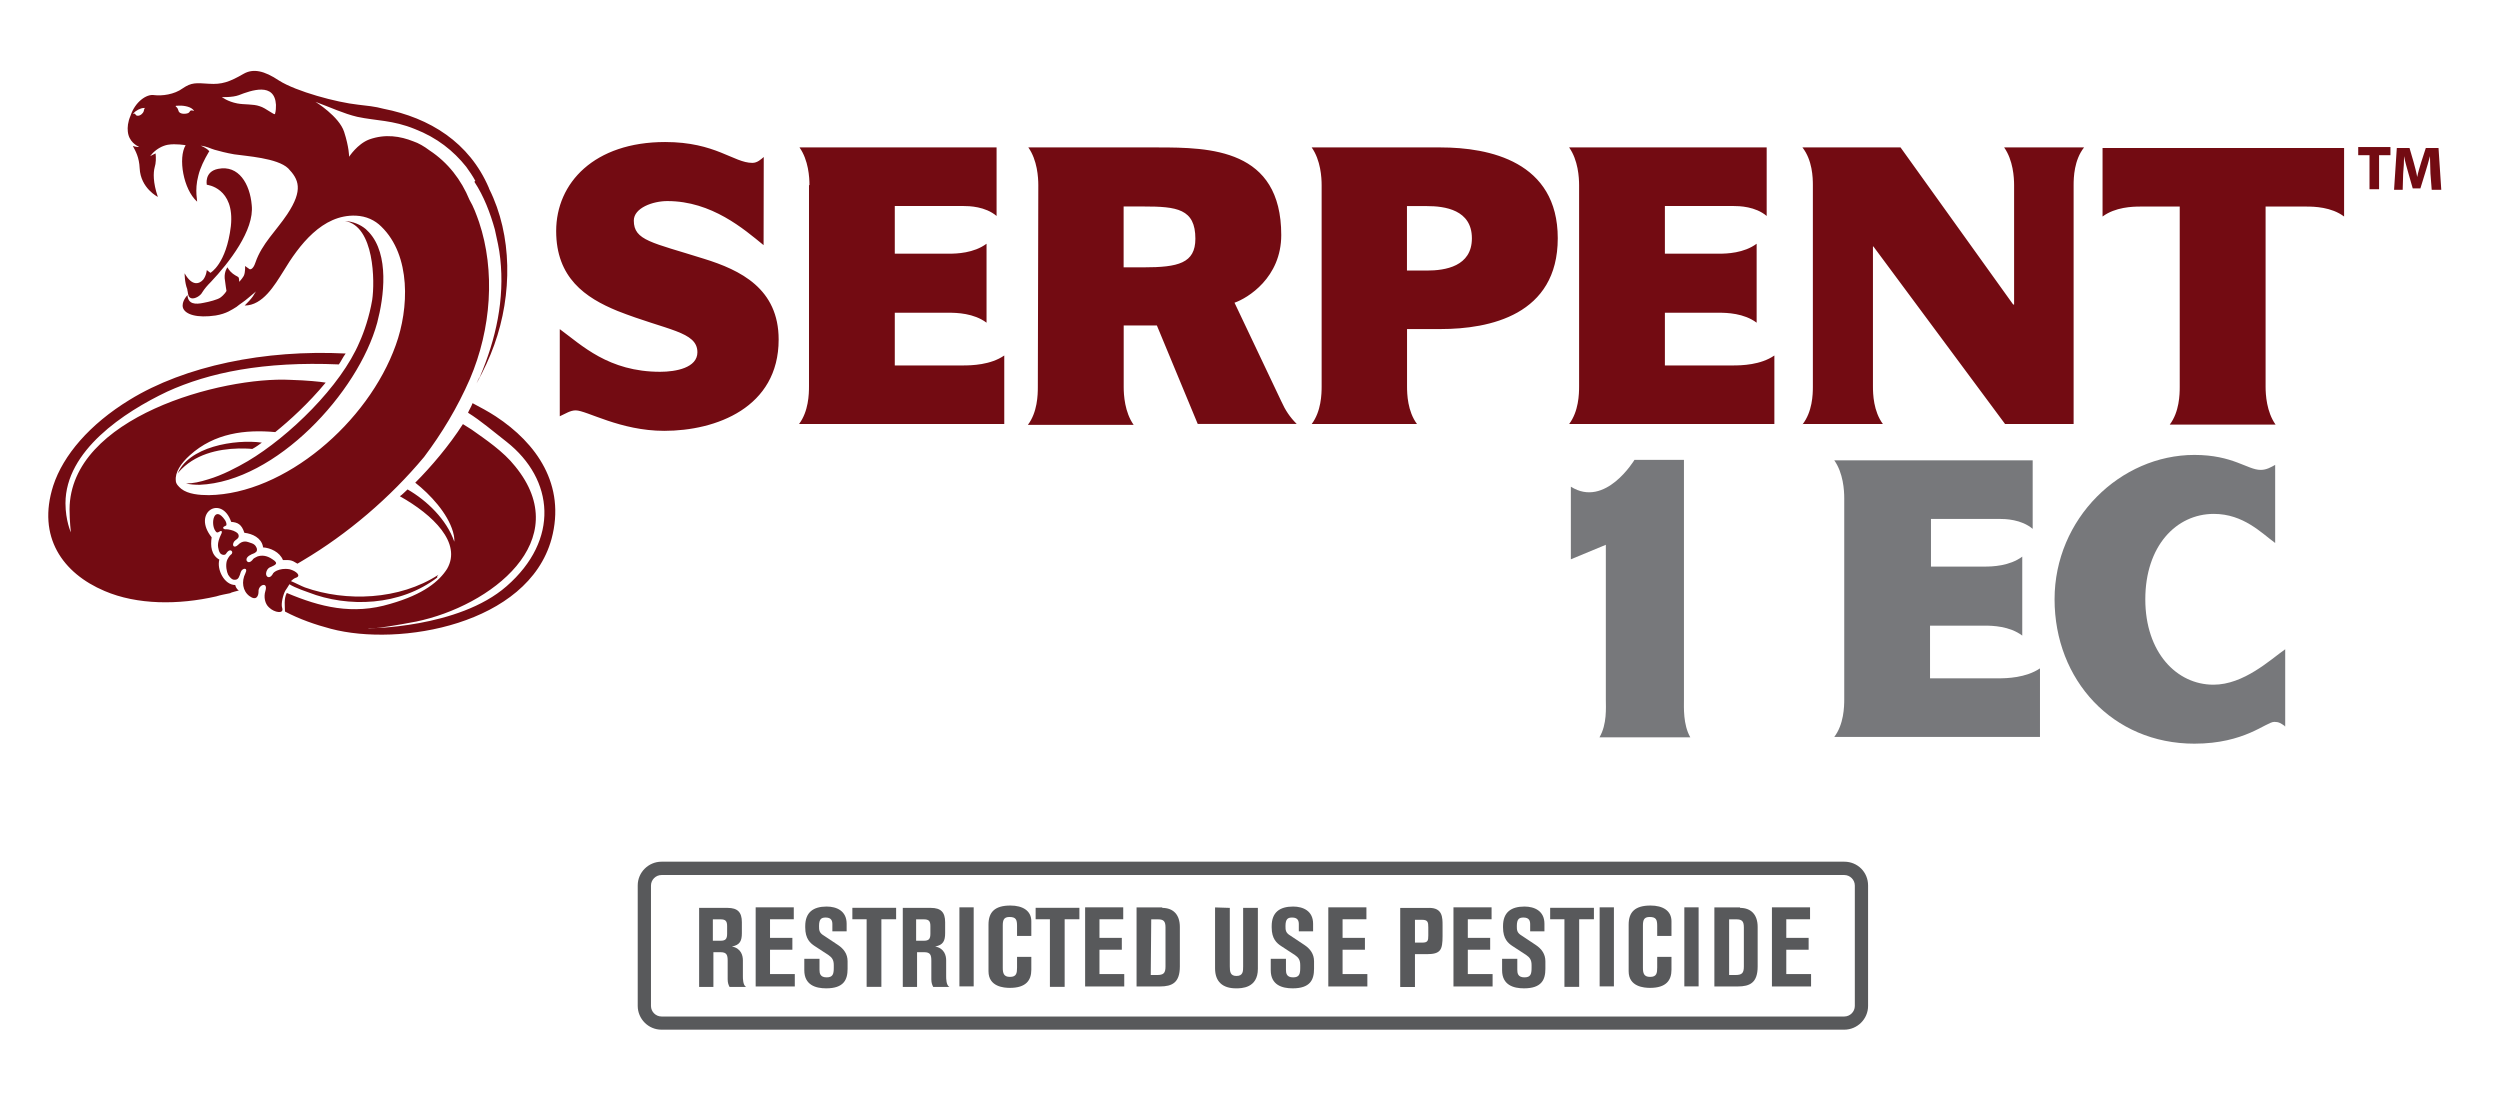 <?xml version="1.0" encoding="utf-8"?>
<!-- Generator: Adobe Illustrator 28.2.0, SVG Export Plug-In . SVG Version: 6.00 Build 0)  -->
<svg version="1.1" id="Layer_1" xmlns="http://www.w3.org/2000/svg" xmlns:xlink="http://www.w3.org/1999/xlink" x="0px" y="0px"
	 viewBox="0 0 3187.9 1402.2" style="enable-background:new 0 0 3187.9 1402.2;" xml:space="preserve">
<style type="text/css">
	.st0{fill:#58595B;}
	.st1{fill-rule:evenodd;clip-rule:evenodd;fill:#730B12;}
	.st2{fill:#77787B;}
	.st3{fill:#730B12;}
</style>
<g>
	<g>
		<path class="st0" d="M2351.8,1115.8c7.3,0,13.4,6.1,13.4,13.4v153.6c0,7.3-6.1,13.4-13.4,13.4H843.5c-7.3,0-13.4-6.1-13.4-13.4
			v-153.6c0-7.3,6.1-13.4,13.4-13.4H2351.8 M2351.8,1098.8H843.5c-16.4,0-30.3,13.4-30.3,30.3v153.6c0,16.4,13.4,30.3,30.3,30.3
			h1508.3c16.4,0,30.3-13.4,30.3-30.3v-153.6C2382.1,1112.2,2368.8,1098.8,2351.8,1098.8L2351.8,1098.8z"/>
	</g>
	<g>
		<path class="st0" d="M927.8,1157.7c12.7,0,18.2,5.5,18.2,18.2v14c0,9.7-2.4,15.2-12.7,17c12.1,2.4,14,12.1,14,17.6v20.6
			c0,2.4,0,11.5,4.2,13.4h-21.2c-1.2-2.4-2.4-4.9-2.4-9.7v-23.7c0-7.3-1.2-10.9-9.1-10.9h-9.1v44.3h-18.2v-100.8H927.8L927.8,1157.7
			z M909,1199.6h9.7c6.7,0,8.5-2.4,8.5-9.1v-9.7c0-6.7-2.4-8.5-8.5-8.5H909V1199.6z"/>
		<path class="st0" d="M963.6,1257.8v-100.8h48.6v15.2h-30.3v23.7h28.5v15.2h-28.5v31h31.6v15.8H963.6z"/>
		<path class="st0" d="M1045,1222.6v14c0,4.2,0.6,9.7,9.1,9.7c7.9,0,9.1-4.2,9.1-12.1v-3.6c0-6.7-2.4-9.7-6.7-12.7l-17.6-11.5
			c-5.5-3.6-12.1-9.1-12.1-23.7v-1.8c0-17.6,10.3-24.9,27.3-24.9c12.7,0,25.5,5.5,25.5,21.9v9.7h-18.2v-9.1c0-4.2-1.2-8.5-8.5-8.5
			c-5.5,0-8.5,1.8-8.5,10.9c0,4.9,0,8.5,6.1,12.1l18.2,12.1c7.3,4.9,12.1,11.5,12.1,20.6v9.7c0,14-4.9,24.9-27.3,24.9
			c-13.4,0-27.9-4.2-27.9-23.1v-14.6L1045,1222.6L1045,1222.6z"/>
		<path class="st0" d="M1123.9,1172.2v86.2h-18.8v-86.2h-18.2v-14.6h55.8v14.6H1123.9z"/>
		<path class="st0" d="M1187,1157.7c12.7,0,18.2,5.5,18.2,18.2v14c0,9.7-2.4,15.2-12.7,17c12.1,2.4,14,12.1,14,17.6v20.6
			c0,2.4,0,11.5,4.2,13.4H1190c-1.2-2.4-2.4-4.9-2.4-9.7v-23.7c0-7.3-1.2-10.9-9.1-10.9h-9.1v44.3h-18.2v-100.8H1187L1187,1157.7z
			 M1168.2,1199.6h9.7c6.7,0,8.5-2.4,8.5-9.1v-9.7c0-6.7-2.4-8.5-8.5-8.5h-9.7V1199.6z"/>
		<path class="st0" d="M1223.4,1257.8v-100.8h18.2v100.8H1223.4z"/>
		<path class="st0" d="M1315.1,1220.2v16.4c0,13.4-6.7,23.1-27.3,23.1c-7.3,0-27.3-1.2-27.3-21.2v-59.5c0-15.8,7.9-24.3,27.9-24.3
			c15.8,0,26.7,6.7,26.7,20v18.8h-18.2v-12.7c0-7.9-1.2-11.5-9.7-11.5c-7.3,0-8.5,4.2-8.5,10.9v54c0,6.7,1.2,11.5,9.1,11.5
			c8.5,0,9.1-4.9,9.1-12.1v-13.4H1315.1z"/>
		<path class="st0" d="M1357.6,1172.2v86.2h-18.8v-86.2h-18.2v-14.6h55.8v14.6H1357.6z"/>
		<path class="st0" d="M1383.7,1257.8v-100.8h48.6v15.2h-30.3v23.7h28.5v15.2h-28.5v31h31.6v15.8H1383.7z"/>
		<path class="st0" d="M1482,1157.7c14,0,22.5,8.5,22.5,24.3v50.4c0,20.6-9.7,25.5-25.5,25.5h-29.7v-100.8h32.8V1157.7z
			 M1467.4,1243.3h7.9c8.5,0,10.9-2.4,10.9-10.9v-49.8c0-7.9-2.4-10.3-9.7-10.3h-8.5L1467.4,1243.3L1467.4,1243.3z"/>
		<path class="st0" d="M1568.2,1157.7v74.7c0,6.7,0.6,12.1,8.5,12.1c8.5,0,8.5-6.1,8.5-12.1v-74.7h18.8v77.7
			c0,24.9-21.2,24.9-27.9,24.9c-17,0-26.7-8.5-26.7-25.5v-77.7L1568.2,1157.7L1568.2,1157.7z"/>
		<path class="st0" d="M1639.8,1222.6v14c0,4.2,0.6,9.7,9.1,9.7c7.9,0,9.1-4.2,9.1-12.1v-3.6c0-6.7-2.4-9.7-6.7-12.7l-17.6-11.5
			c-5.5-3.6-12.1-9.1-12.1-23.7v-1.8c0-17.6,10.3-24.9,27.3-24.9c12.7,0,25.5,5.5,25.5,21.9v9.7h-18.2v-9.1c0-4.2-1.2-8.5-8.5-8.5
			c-5.5,0-8.5,1.8-8.5,10.9c0,4.9,0,8.5,6.1,12.1l18.2,12.1c7.3,4.9,12.1,11.5,12.1,20.6v9.7c0,14-4.9,24.9-27.3,24.9
			c-13.4,0-27.9-4.2-27.9-23.1v-14.6L1639.8,1222.6L1639.8,1222.6z"/>
		<path class="st0" d="M1693.8,1257.8v-100.8h48.6v15.2H1712v23.7h28.5v15.2H1712v31h31.6v15.8H1693.8z"/>
		<path class="st0" d="M1822.5,1157.7c17,0,17,12.1,17,22.5v13.4c0,17.6-2.4,23.1-20,23.1h-15.2v41.9h-18.8v-100.8H1822.5
			L1822.5,1157.7z M1804.3,1202h9.1c7.3,0,7.9-2.4,7.9-9.1v-10.3c0-6.7-0.6-9.7-7.9-9.7h-9.1V1202z"/>
		<path class="st0" d="M1853.4,1257.8v-100.8h48.6v15.2h-30.3v23.7h28.5v15.2h-28.5v31h31.6v15.8H1853.4z"/>
		<path class="st0" d="M1934.8,1222.6v14c0,4.2,0.6,9.7,9.1,9.7c7.9,0,9.1-4.2,9.1-12.1v-3.6c0-6.7-2.4-9.7-6.7-12.7l-17.6-11.5
			c-5.5-3.6-12.1-9.1-12.1-23.7v-1.8c0-17.6,10.3-24.9,27.3-24.9c12.7,0,25.5,5.5,25.5,21.9v9.7h-18.2v-9.1c0-4.2-1.2-8.5-8.5-8.5
			c-5.5,0-8.5,1.8-8.5,10.9c0,4.9,0,8.5,6.1,12.1l18.2,12.1c7.3,4.9,12.1,11.5,12.1,20.6v9.7c0,14-4.9,24.9-27.3,24.9
			c-13.4,0-27.9-4.2-27.9-23.1v-14.6L1934.8,1222.6L1934.8,1222.6z"/>
		<path class="st0" d="M2013.7,1172.2v86.2h-18.8v-86.2h-18.2v-14.6h55.8v14.6H2013.7z"/>
		<path class="st0" d="M2039.8,1257.8v-100.8h18.2v100.8H2039.8z"/>
		<path class="st0" d="M2131.4,1220.2v16.4c0,13.4-6.7,23.1-27.3,23.1c-7.3,0-27.3-1.2-27.3-21.2v-59.5c0-15.8,7.9-24.3,27.9-24.3
			c15.8,0,26.7,6.7,26.7,20v18.8h-18.2v-12.7c0-7.9-1.2-11.5-9.7-11.5c-7.3,0-8.5,4.2-8.5,10.9v54c0,6.7,1.2,11.5,9.1,11.5
			c8.5,0,9.1-4.9,9.1-12.1v-13.4H2131.4z"/>
		<path class="st0" d="M2147.8,1257.8v-100.8h18.2v100.8H2147.8z"/>
		<path class="st0" d="M2218.8,1157.7c14,0,22.5,8.5,22.5,24.3v50.4c0,20.6-9.7,25.5-25.5,25.5h-29.7v-100.8h32.8V1157.7z
			 M2204.9,1243.3h7.9c8.5,0,10.9-2.4,10.9-10.9v-49.8c0-7.9-2.4-10.3-9.7-10.3h-9.1V1243.3z"/>
		<path class="st0" d="M2259.5,1257.8v-100.8h48.6v15.2h-30.3v23.7h28.5v15.2h-28.5v31h31.6v15.8H2259.5z"/>
	</g>
</g>
<g>
	<path class="st1" d="M237.2,616.5c4.6,1.2,11,1.7,17.4,1.7c97.3-4.1,202.1-117.5,226.4-206.7c8.7-33,15.6-86.9-10.4-115.2
		c-1.2-1.2-2.3-2.3-4.1-4.1c-6.9-5.8-16.2-9.8-26.6-10.4c37.6,6.4,38.2,77.6,34.7,100.7c-3.5,20.8-10.4,41.1-16.2,53.8
		c-23.7,56.2-89.7,120.4-142.4,151.7c-13.9,8.1-32.4,17.9-50.4,23.2c-11,3.5-19.7,5.2-26.6,5.2C237.8,616.5,237.2,616.5,237.2,616.5
		L237.2,616.5z M504.7,440c16.8-46.3,19.7-114.1-18.5-151.1c-8.1-8.1-19.1-13.3-32.4-13.9c-42.8-1.7-72.4,37.6-92.6,71.2
		c-11,17.4-26.1,43.4-49.2,43.4c4.1-4.1,7.5-7.5,10.4-11.6c2.3-4.1,4.1-6.4,4.1-6.4s-0.6,0.6-10.4,8.7c-4.6,4.1-10.4,7.5-14.5,11
		c-5.8,3.5-12.7,8.7-26.6,11c-23.7,3.5-38.8-1.2-41.7-9.8c-2.3-8.1,5.8-16.2,5.8-16.2c0.6,11.6,9.8,12.2,20.8,9.8
		c6.9-1.2,17.4-4.1,20.8-6.4c5.8-4.1,8.1-8.7,8.1-8.7s-1.2-6.9-2.3-16.2c-0.6-8.7,3.5-13.9,3.5-13.9s2.3,4.6,6.9,8.1
		c4.6,3.5,6.9,3.5,7.5,5.2c0.6,1.2,0.6,5.2,0.6,5.2s3.5-3.5,5.8-7.5c2.3-4.6,1.7-12.7,1.7-12.7l5.8,4.1c0,0,4.1,1.7,7.5-8.7
		c8.1-23.7,26.6-40.5,40.5-61.4c20.8-31.3,14.5-44.6,1.2-58.5c-13.9-13.3-53.8-15.6-68.9-17.9c-9.8-1.7-19.1-4.1-24.9-5.8
		c-4.6-1.2-10.4-4.6-17.9-5.2c0,0,6.9,2.3,11,6.9c0,0.6,0,0.6-0.6,1.2c-5.8,9.8-11,20.3-13.3,30.1c-5.2,19.1-0.6,34.2-1.7,33
		c-17.4-15.6-24.3-55.6-14.5-71.8c0,0-12.7-2.3-22.6-0.6c-6.9,1.2-13.9,5.2-19.1,10.4c-1.2,1.2-3.5,4.1-3.5,4.1s3.5-1.7,6.9-3.5
		c0.6,5.8,0.6,12.2-1.2,17.9c-1.7,6.4-2.3,19.1,4.1,37.6c0,0-22-11-23.2-36.5c-0.6-13.9-5.2-22-8.7-28.4c5.8,1.7,8.1,1.2,8.1,1.2
		c-3.5-1.7-13.3-6.9-14.5-19.7c-0.6-5.2,0-12.2,3.5-20.3c5.8-17.4,20.3-27.8,30.1-26.1c9.8,1.2,25.5-0.6,36.5-8.7
		c11-7.5,16.8-6.9,33-5.8c16.8,1.2,26.6-2.3,44.6-12.7c12.2-6.9,26.1-4.1,45.2,8.7c22,13.9,73.5,27.8,100.7,30.7
		c10.4,1.2,22,2.3,32.4,5.2c59.1,11.6,109.4,42.8,134.3,100.7c0,0.6,0.6,1.2,0.6,1.7l0,0c29.5,59.1,29.5,134.3,6.4,198.6
		c-5.8,16.2-13.3,32.4-22.6,49.2c1.2-2.3,2.3-5.8,4.1-8.1c20.8-48.6,31.8-99.6,26.1-151.1c-1.2-12.2-4.1-24.3-6.9-37.1
		c-5.8-20.8-13.9-42.3-26.1-60.8l1.2-1.2c-3.5-6.4-7.5-12.2-11.6-17.9c-16.2-20.3-37.1-37.1-65.4-48.1
		c-28.4-11.6-49.2-10.4-73.5-15.6c-17.4-4.1-33-11.6-53.3-19.1c0,0,30.1,18.5,36.5,38.2s6.4,31.8,6.4,31.8s10.4-16.2,25.5-22
		c20.8-7.5,40-4.1,56.2,2.3c6.9,2.3,13.9,6.4,20.8,11.6c23.7,15.6,40.5,37.6,51,63.1l0,0c5.2,8.7,8.7,18.5,12.2,28.4
		c20.8,62,15.6,136.1-11.6,199.8c-16.2,37.1-35.9,69.5-58.5,99.6c-43.4,52.1-97.9,98.4-154.6,132c-1.2,0.6-5.8,3.5-6.9,4.1
		c-8.1-5.2-9.8-4.6-18.5-4.6c-4.1-10.4-16.2-15.6-25.5-16.2c0-0.6,0-0.6,0-1.2c-2.3-11-13.3-16.2-23.7-17.4
		c-3.5-11-8.7-13.3-16.8-13.9c-12.2-35.3-50.4-12.2-24.9,19.7c-1.7,11-0.6,22.6,9.8,28.4c-3.5,12.7,6.4,32.4,20.3,32.4
		c0,0.6,1.2,5.2,4.6,6.9c-1.2,0.6-9.8,2.3-11,3.5c-5.8,1.2-12.2,2.3-17.9,4.1c-48.1,11-100.7,11-142.4-6.9
		c-53.3-22.6-86.3-68.9-65.4-134.3c12.7-38.8,46.3-78.2,97.3-109.4c70.6-43.4,172.5-64.3,275.6-59.1c-3.5,4.6-5.8,9.8-8.7,13.9
		c-96.1-4.1-165.6,10.4-218.9,34.7c-55,26.1-129.7,75.3-129.7,142.4c0,22,6.9,37.1,6.9,37.1s-1.7-14.5-1.7-29.5
		c0.6-117.5,194.5-169.6,282-165c20.3,0.6,37.6,2.3,44.6,3.5c-22,26.6-46.3,48.6-64.3,63.1c-38.2-3.5-77.6,1.2-108.9,29.5
		c-11.6,10.4-19.1,22-17.9,32.4l0,0c0,4.1,3.5,7.5,6.9,10.4c8.7,6.9,23.2,8.1,35.3,8.1C362.8,629.9,469.4,539,504.7,440L504.7,440z
		 M282.9,123.8c0,0,7.5,5.8,19.7,8.1c8.7,1.7,20.3,0.6,28.4,3.5c8.1,2.3,19.1,12.2,19.7,9.8c1.2-4.1,1.2-8.1,1.2-11.6
		c-1.7-29-31.3-18.5-47.5-12.2C296.2,124.4,282.9,123.8,282.9,123.8L282.9,123.8z M235.4,348.5c9.8,17.4,19.1,13.3,23.7,8.1
		c4.1-5.2,4.6-12.2,4.6-12.2l4.6,3.5c0,0,20.3-11,26.1-59.6c5.2-49.2-30.7-52.7-30.7-52.7s-3.5-16.8,14.5-20.3
		c26.1-5.2,40.5,19.1,42.8,46.3c3.5,31.8-29,73.5-52.1,97.9c-4.6,4.6-8.1,8.7-11,13.3c-2.3,4.6-9.8,8.7-13.9,7.5s-4.1-5.2-4.6-8.1
		c0-1.2-0.6-1.7-0.6-3.5C235.4,360.6,235.4,348.5,235.4,348.5L235.4,348.5z M183.3,137.7c-4.1,0-10.4,3.5-12.7,6.4
		c-1.2,1.2-1.2,1.7-0.6,1.2c3.5-1.7,1.7,2.3,5.8,2.3c3.5,0,6.9-3.5,7.5-5.8c0.6-3.5,1.2-3.5,1.7-4.6
		C185.6,137.7,183.9,137.7,183.3,137.7L183.3,137.7z M226.2,134.8c-0.6,0-2.3,0-2.3,0.6c0.6,1.2,2.3,1.2,3.5,5.2
		c0.6,4.1,5.8,5.2,11,4.1s2.3-5.2,8.1-3.5c1.2,0.6,1.2,0-0.6-1.7C241.8,135.4,232,134.2,226.2,134.8L226.2,134.8z M333.9,564.4
		c-7.5,5.8-12.2,8.1-12.2,8.1c-5.2-0.6-11.6-0.6-17.4-0.6c-26.6,0.6-56.7,7.5-76.4,30.1c-1.2,1.2-1.7,2.3-2.3,4.1
		C238.9,569.1,300.3,559.8,333.9,564.4L333.9,564.4z M559.1,732.9c-49.8,32.4-118.1,34.7-170.2,16.2c-4.6-1.7-12.2-5.8-17.9-8.1
		c1.7-1.7,4.1-3.5,5.8-4.1c8.1-2.3,1.2-8.7-7.5-11c-6.9-1.2-12.2,0-16.2,1.7c-2.3,1.2-4.6,2.3-5.8,5.2c-4.1,6.4-9.8,2.3-7.5-4.1
		c1.2-3.5,3.5-5.2,5.8-5.8c4.6-2.3,11-4.1,1.7-9.8c-7.5-5.2-13.9-5.2-19.1-3.5c-2.3,1.2-5.2,2.3-6.4,4.6c-4.1,4.6-6.9,2.3-7.5,0
		c-0.6-4.6,6.4-7.5,9.8-8.7c1.7-1.2,4.1-1.7,3.5-5.8c-0.6-1.7-1.7-5.2-6.4-6.9c-3.5-1.2-6.4-2.3-8.7-2.3c-3.5,0-6.4,1.7-8.7,4.1
		c-5.2,5.2-8.7,1.2-5.2-4.1c1.7-2.3,5.8-3.5,5.8-6.9c0-1.7-0.6-3.5-3.5-5.2c-3.5-2.3-9.8-3.5-12.2-3.5c-3.5,0.6-6.4-2.3-1.7-4.1
		c0.6,0,0.6-0.6,1.2-0.6c1.2-0.6,0.6-4.1-1.2-6.9c-13.9-20.3-19.1,4.6-12.2,13.9c1.7,2.3,2.3,2.3,5.2,0.6c3.5-2.3,3.5,1.2,1.7,4.1
		c-1.7,3.5-4.6,10.4-3.5,16.2c0.6,3.5,1.2,5.2,2.3,6.9c1.2,2.3,6.4,4.1,8.1,0.6c5.2-8.1,10.4-1.2,5.8,1.7c-1.7,1.2-4.6,5.8-5.2,8.1
		c-1.7,6.4,0,13.9,1.7,17.4c4.1,6.4,6.9,6.9,9.8,6.4c3.5-0.6,4.6-4.1,6.4-9.8c1.7-5.2,9.8-6.4,5.8,1.7c-5.2,10.4-3.5,22.6,5.2,29
		c8.7,6.4,11.6,0,11.6-5.8c-0.6-8.7,12.7-13.3,8.7-0.6c-2.3,7.5-0.6,16.2,4.6,20.8c6.9,6.9,19.7,8.7,16.8,0.6
		c-1.7-5.2,1.2-16.8,4.1-22c1.2-1.7,3.5-5.2,5.2-8.1c6.9,4.6,24.3,10.4,24.3,10.4l0,0c50.4,19.7,117,17.4,164.4-19.1
		C556.8,735.8,557.9,734.1,559.1,732.9L559.1,732.9z M468.8,801.3c0,0,115.8,0,177.2-53.8c67.7-59.1,60.8-136.1,0-184.1
		c-17.9-13.9-32.4-26.6-49.2-37.1c1.7-4.1,4.1-7.5,5.8-12.2c9.8,5.2,19.7,10.4,29.5,16.8c52.1,34.2,89.7,87.4,71.2,156.3
		c-30.1,109.4-194,137.8-281.4,114.6c-19.7-5.2-40-12.2-58.5-22c0-6.4-1.7-16.2,2.3-23.7c42.3,17.9,84,28.4,132,13.9
		c42.8-12.2,62.5-29,72.4-44.6c19.1-33-17.9-68.9-60.2-92.6c3.5-2.3,6.4-5.8,9.8-8.7c24.3,13.9,49.8,38.2,59.6,66.6
		c0,0,0.6-5.2-1.7-12.7c-6.9-23.7-29-47.5-48.1-62.5c20.3-20.3,43.4-47.5,60.8-74.7c4.1,2.3,6.9,4.6,11,6.9
		c17.9,12.7,40.5,27.8,55.6,46.9c77.6,95-31.3,178.3-126.2,198C472.8,803.6,468.8,801.3,468.8,801.3z M973.7,312.6
		c-24.9-20.3-66-56.2-122.7-56.2c-18.5,0-42.8,8.7-42.8,24.9c0,25.5,23.2,27.8,89.2,48.6c46.9,14.5,95.5,38.2,95.5,103.1
		c0,86.9-79.9,116.4-145.9,116.4c-56.2,0-99-26.1-112.9-26.1c-6.9,0-12.7,4.1-20.3,7.5V419.7c27.8,20.3,62,54.4,128,54.4
		c20.3,0,47.5-5.2,47.5-24.9c0-26.6-38.8-27.8-101.9-52.7c-41.1-16.8-78.2-42.3-78.2-101.9c0-61.4,48.6-113.5,139-113.5
		c64.3,0,87.4,26.6,111.2,26.6c6.4,0,11-4.6,14.5-7.5L973.7,312.6L973.7,312.6z M1032.2,236.1c0-9.8-1.2-31.8-12.7-48.1l251.3,0
		v87.4c-14.5-12.2-34.7-12.7-42.8-12.7H1141v60.8h68.9c9.8,0,31.8-0.6,48.1-12.7v100.7c-16.2-12.2-38.2-12.7-48.1-12.7H1141l0,67.2
		l86.9,0c11,0,35.3-0.6,52.7-12.7v87.4h-261.7c12.2-16.2,12.7-38.2,12.7-48.1l0-256.5H1032.2z M1324,236.1c0-9.8-1.2-31.8-12.7-48.1
		l165,0c66.6,0,157.5,1.7,157.5,111.7c0,54.4-42.8,80.5-59.6,86.3l59.6,125.6c5.2,11.6,11,20.3,19.7,29l-126.2,0l-52.1-125.6h-42.3
		v78.7c0,9.8,1.2,31.8,12.7,48.1l-134.9,0c12.2-16.2,12.7-38.2,12.7-48.1L1324,236.1L1324,236.1z M1432.8,340.9h25.5
		c44,0,66-5.2,66-36.5c0-38.2-23.7-41.1-66-41.1h-25.5V340.9z M1685.3,236.1c0-9.8-1.2-31.8-12.7-48.1l164.4,0
		c62,0,149.4,17.9,149.4,115.8s-86.9,115.8-149.4,115.8l-42.8,0v73c0,9.8,0.6,31.8,12.7,48.1h-134.3c12.2-16.2,12.7-38.2,12.7-48.1
		L1685.3,236.1z M1794.1,345h25.5c23.2,0,57.3-5.2,57.3-41.1c0-36.5-34.7-41.1-57.3-41.1h-25.5V345z M2013.6,236.1
		c0-9.8-1.2-31.8-12.7-48.1l251.9,0l0,87.4c-14.5-12.2-34.7-12.7-42.8-12.7H2123v60.8h68.9c9.8,0,31.8-0.6,48.1-12.7v100.7
		c-16.2-12.2-38.2-12.7-48.1-12.7H2123V466h86.9c11,0,35.3-0.6,52.7-12.7v87.4l-261.7,0c12.2-16.2,12.7-38.2,12.7-48.1V236.1
		L2013.6,236.1z M2298.4,541.3c12.7-16.2,13.3-38.2,13.3-48.1l0-257.1c0-9.8-0.6-31.8-13.3-48.1l125.1,0l143.6,200.3h1.2V236.1
		c0-9.8-1.2-31.8-12.7-48.1l101.9,0c-12.7,16.2-13.3,38.2-13.3,48.1v304.6h-87.4l-167.9-226.4h-0.6v178.3c0,9.8,0.6,31.8,12.7,48.1
		h-102.5V541.3z M2781.3,263.4h-52.1c-9.8,0-31.8,0.6-48.1,12.7v-87.4l308,0v87.4c-16.2-12.2-38.2-12.7-48.1-12.7H2889v229.9
		c0,9.8,1.2,31.8,12.7,48.1h-134.9c12.2-16.2,12.7-38.2,12.7-48.1V263.4H2781.3z"/>
	<path class="st2" d="M2047.7,694.7l-44.6,18.5v-92.6c44,27.8,81.1-34.2,81.1-34.2h63.1v305.7c0,9.8-1.2,31.8,8.1,48.1h-115.8
		c9.8-16.8,8.1-38.2,8.1-48.1l0-198h0V694.7z"/>
	<path class="st2" d="M2351.7,635.1c0-9.8-1.2-31.8-12.7-48.1h253l0,87.4c-14.5-12.2-34.7-12.7-42.8-12.7h-86.9v60.8h68.3
		c9.8,0,31.8-0.6,48.1-12.7v100.7c-16.2-12.2-38.2-12.7-48.1-12.7h-69.5v67.2h86.9c11,0,35.3-0.6,53.3-12.7v87.4H2339
		c12.2-16.2,12.7-38.2,12.7-48.1L2351.7,635.1L2351.7,635.1z"/>
	<path class="st2" d="M2913.4,925.7c-5.2-3.5-7.5-5.2-13.3-5.2c-10.4,0-37.6,27.8-101.9,27.8c-104.2,0-178.3-81.1-178.3-184.1
		s84-184.1,178.3-184.1c49.2,0,67.7,19.1,84.5,19.1c7.5,0,13.3-3.5,18.5-6.4v99.6c-17.4-12.7-40.5-37.1-78.2-37.1
		c-48.1,0-87.4,41.1-87.4,108.9s40,108.9,86.9,108.9c38.8,0,72.4-31.8,91.5-45.2v98.4h-0.6V925.7z"/>
	<g>
		<path class="st3" d="M3021,197.9h-13.9v-10.4h41.1v10.4h-14.5v43.4h-12.2v-43.4H3021z"/>
		<path class="st3" d="M3099.2,221.1c0-6.4-0.6-13.9-0.6-22l0,0c-1.7,6.9-4.1,14.5-5.8,20.3l-6.4,20.8h-9.8l-5.8-20.3
			c-1.7-6.4-4.1-13.9-5.2-20.8l0,0c0,6.9-0.6,15.6-1.2,22.6l-0.6,20.3h-11l3.5-53.3l16.2,0l5.2,17.9c1.7,6.4,3.5,12.7,4.6,19.1l0,0
			c1.2-6.4,3.5-13.3,5.2-19.1l5.8-17.9h16.2l3.5,53.3h-12.2L3099.2,221.1z"/>
	</g>
</g>
</svg>
